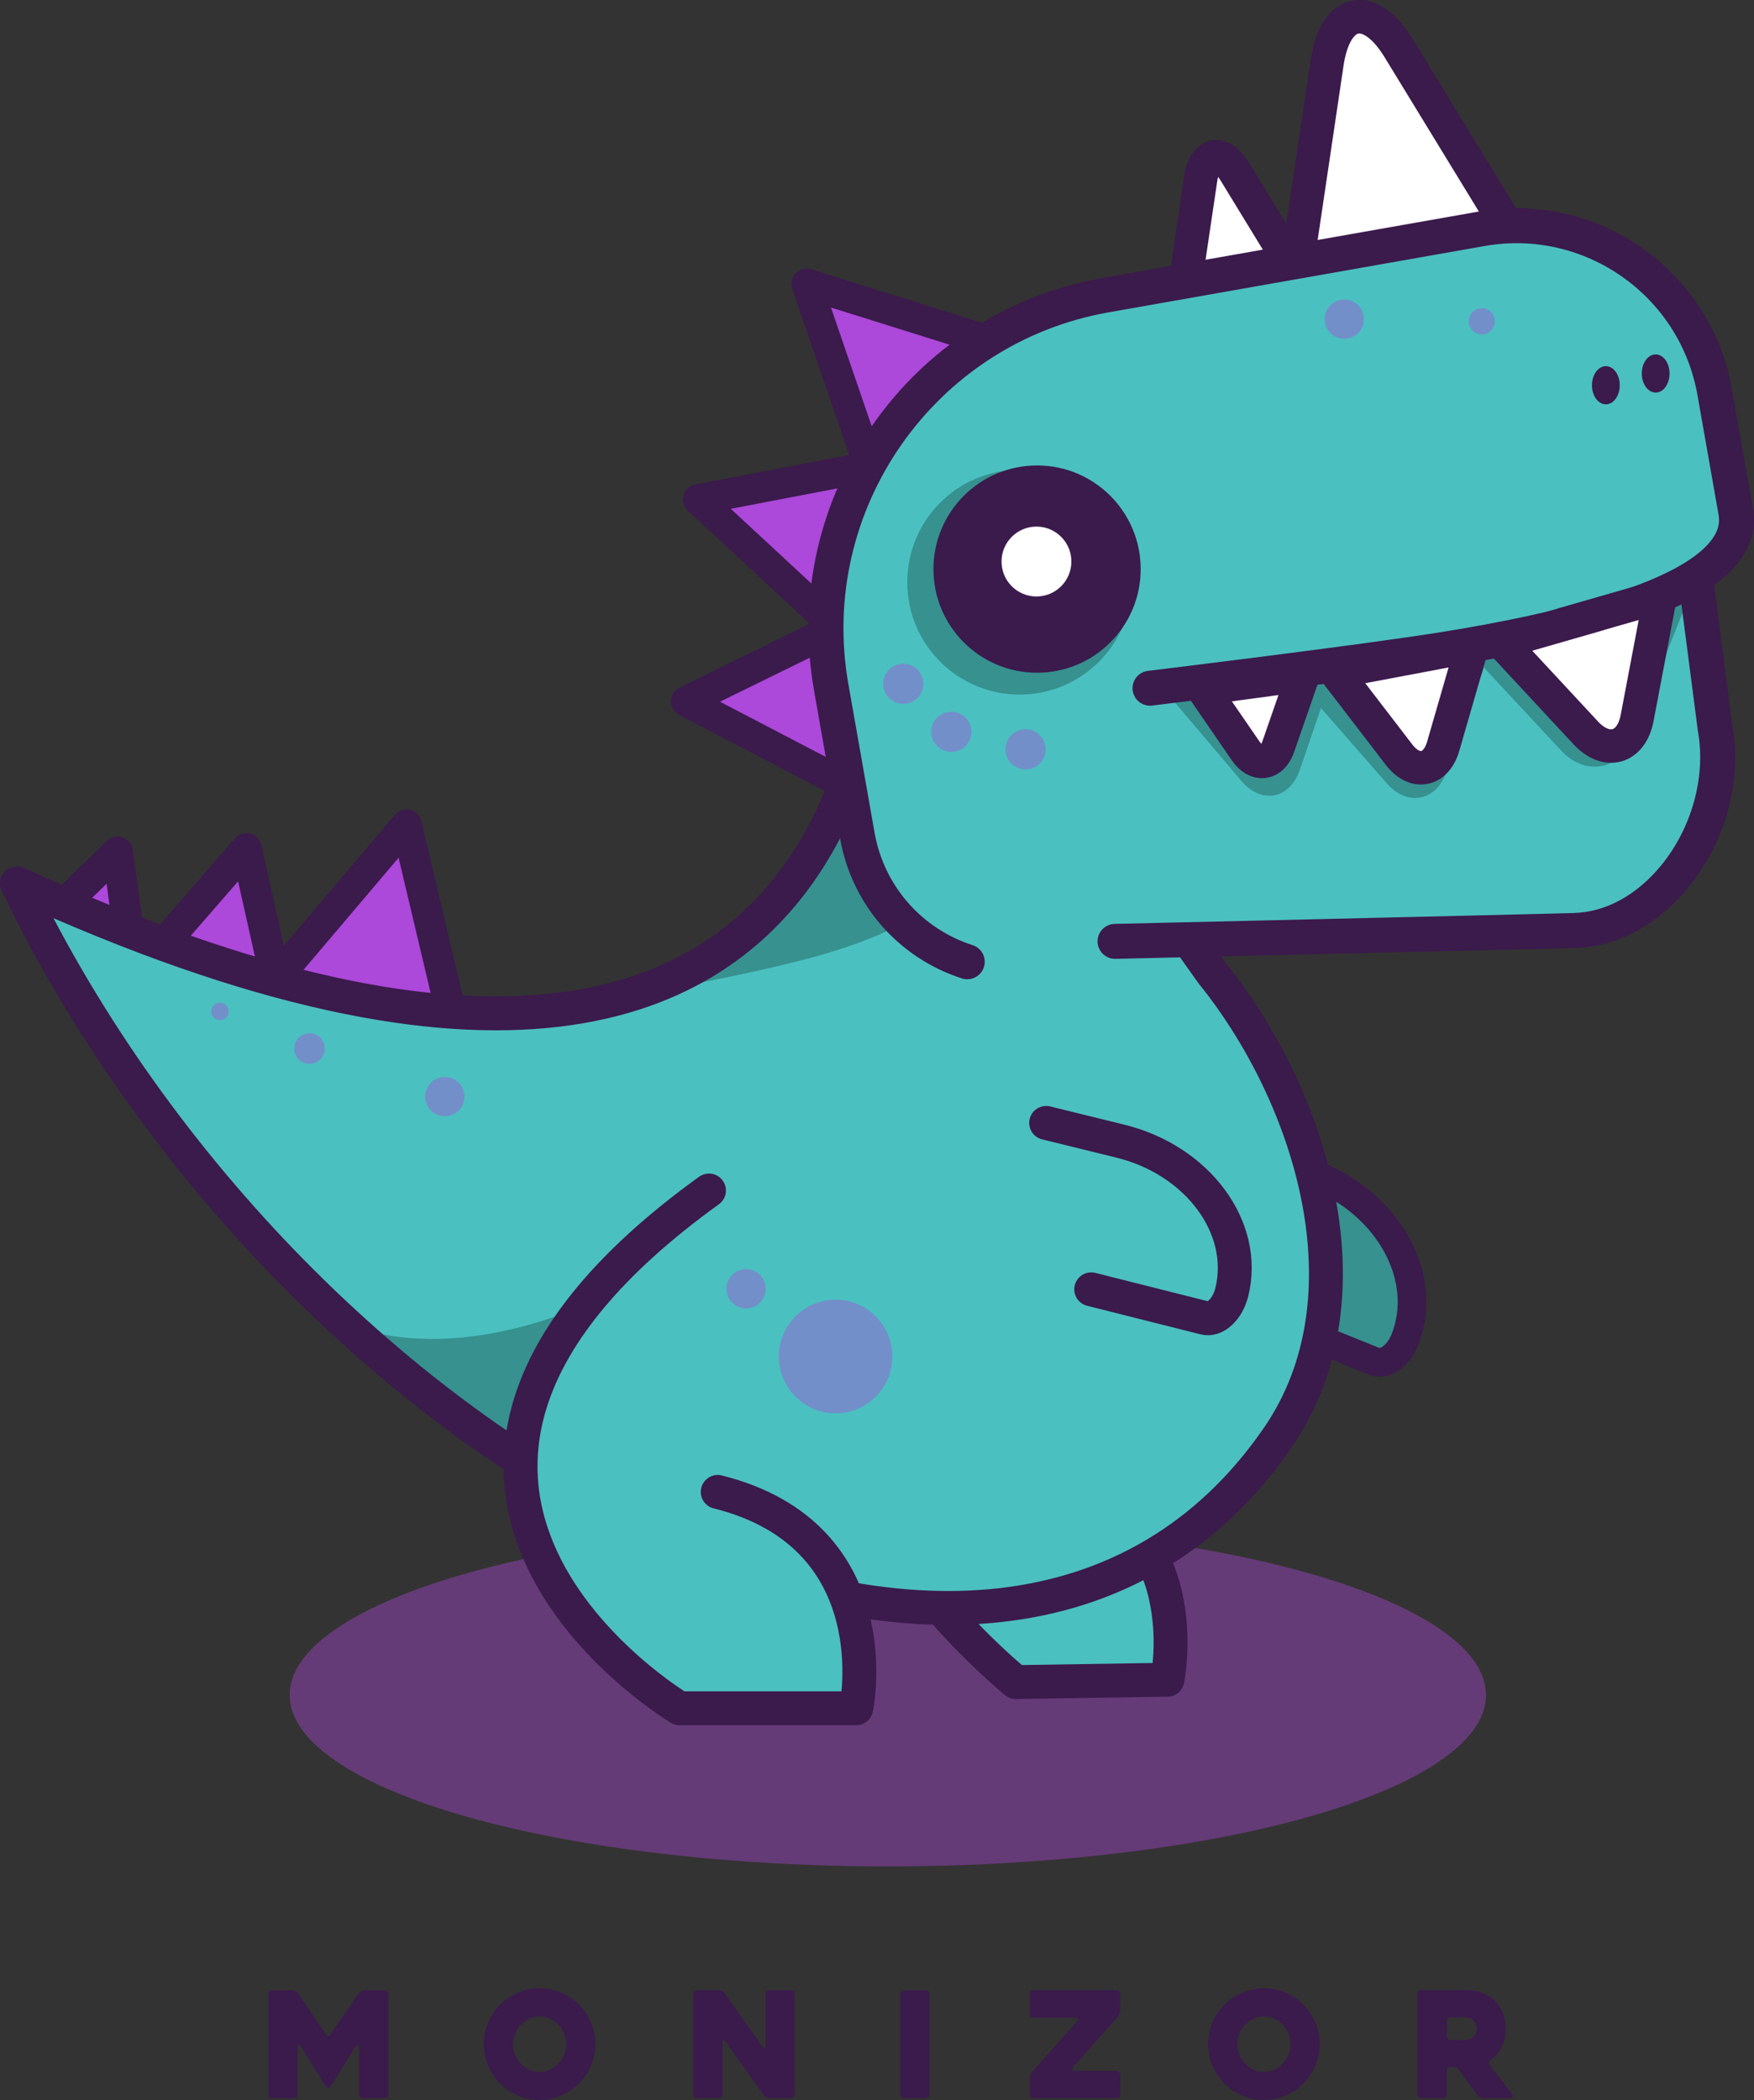 <?xml version="1.0" encoding="UTF-8"?><svg id="Calque_2" xmlns="http://www.w3.org/2000/svg" viewBox="0 0 401.72 480.78"><rect x="0" y="0" width="401.72" height="480.78" fill="#333333" stroke="none"/><defs><style>.cls-1,.cls-2,.cls-3,.cls-4,.cls-5{stroke:#3b1a4c;}.cls-1,.cls-2,.cls-3,.cls-5{stroke-linecap:round;}.cls-1,.cls-6{fill:#4bc0c0;}.cls-1,.cls-3{stroke-width:7.76px;}.cls-1,.cls-3,.cls-4{stroke-linejoin:round;}.cls-7{fill:#3b1a4c;}.cls-7,.cls-8,.cls-6,.cls-9,.cls-10{stroke-width:0px;}.cls-8,.cls-5{fill:#36918f;}.cls-2{stroke-width:7.66px;}.cls-2,.cls-10{fill:#fff;}.cls-2,.cls-5{stroke-miterlimit:10;}.cls-3{fill:none;}.cls-9{opacity:.4;}.cls-9,.cls-4{fill:#ac48da;}.cls-4{stroke-width:7px;}.cls-5{stroke-width:6.58px;}</style></defs><g id="Calque_1-2"><ellipse class="cls-9" cx="203.34" cy="388.06" rx="137" ry="39.24"/><path class="cls-7" d="M88.92,456.47v23.06c0,.23-.08.42-.24.57-.16.16-.35.24-.57.24h-5.07c-.22,0-.41-.08-.57-.24-.16-.16-.23-.35-.23-.57v-10.87c0-.22-.1-.35-.3-.37s-.37.06-.51.24l-5.69,9.15c-.11.18-.29.27-.54.27s-.44-.09-.58-.27l-5.69-9.15c-.11-.18-.27-.26-.47-.24s-.3.15-.3.37v10.87c0,.23-.08.42-.24.57-.16.16-.35.24-.57.24h-5.07c-.22,0-.42-.08-.57-.24-.16-.16-.24-.35-.24-.57v-23.06c0-.22.08-.42.24-.57.16-.16.35-.24.57-.24h4.7c.22,0,.46.07.71.2s.43.29.54.47l6.5,9.52c.14.18.29.27.47.27s.33-.09.44-.27l6.5-9.52c.13-.18.32-.34.57-.47.25-.13.48-.2.71-.2h4.7c.22,0,.41.08.57.24.16.16.24.35.24.57Z"/><path class="cls-7" d="M110.8,467.98c0-1.76.34-3.41,1.01-4.96.68-1.55,1.59-2.91,2.74-4.07s2.5-2.08,4.05-2.75c1.55-.68,3.21-1.01,4.96-1.01s3.41.34,4.96,1.01c1.55.67,2.91,1.59,4.07,2.75,1.16,1.16,2.08,2.52,2.75,4.07.68,1.55,1.01,3.21,1.01,4.96s-.34,3.41-1.01,4.96c-.68,1.55-1.59,2.91-2.75,4.07-1.16,1.16-2.52,2.08-4.07,2.75-1.55.68-3.21,1.01-4.96,1.01s-3.41-.34-4.96-1.01c-1.55-.67-2.9-1.59-4.05-2.75-1.15-1.16-2.06-2.52-2.74-4.07-.67-1.55-1.01-3.21-1.01-4.96ZM117.49,467.98c0,.86.16,1.67.47,2.43.32.77.75,1.44,1.3,2.03.55.59,1.2,1.05,1.94,1.4.74.35,1.53.52,2.36.52s1.62-.17,2.36-.52c.74-.35,1.4-.82,1.96-1.4.56-.58,1-1.26,1.32-2.03.32-.76.47-1.58.47-2.43s-.16-1.64-.47-2.41c-.31-.78-.75-1.45-1.32-2.03-.56-.57-1.22-1.04-1.96-1.38-.74-.35-1.53-.52-2.36-.52s-1.62.17-2.36.52c-.74.35-1.39.81-1.94,1.38s-.98,1.25-1.3,2.03c-.32.78-.47,1.58-.47,2.41Z"/><path class="cls-7" d="M181.98,456.43v23.1c0,.23-.08.42-.24.57-.16.16-.35.24-.57.24h-4.99c-.23,0-.46-.07-.71-.2-.25-.14-.44-.29-.57-.47l-8.79-12.39c-.14-.18-.28-.25-.42-.22-.15.03-.22.16-.22.39v12.09c0,.23-.08.42-.24.57-.16.16-.35.24-.58.24h-5.06c-.23,0-.42-.08-.58-.24-.16-.16-.24-.35-.24-.57v-23.1c0-.22.08-.42.24-.57.16-.16.35-.24.57-.24h5.06c.22,0,.46.06.71.19.25.12.44.28.57.46l8.78,12.39c.13.18.28.26.42.24.15-.02.22-.15.22-.37v-12.09c0-.22.08-.42.24-.57.16-.16.35-.24.57-.24h5c.22,0,.42.08.57.24.16.16.24.35.24.57Z"/><path class="cls-7" d="M212.11,480.34h-5.07c-.25,0-.44-.08-.59-.24-.15-.16-.22-.35-.22-.57v-23.06c0-.22.07-.42.22-.57.15-.16.34-.24.59-.24h5.07c.22,0,.42.08.57.24.16.16.24.35.24.57v23.06c0,.23-.08.42-.24.57-.16.16-.35.24-.57.24Z"/><path class="cls-7" d="M255.76,480.34h-19.11c-.22,0-.42-.08-.57-.24-.16-.16-.24-.35-.24-.57v-3.78c0-.22.06-.47.17-.74s.24-.49.37-.67l10.33-11.56c.14-.18.18-.37.14-.57-.05-.2-.19-.3-.44-.3h-9.76c-.22,0-.42-.08-.57-.24-.16-.16-.24-.35-.24-.58v-4.65c0-.23.08-.42.24-.58.16-.16.35-.24.57-.24h19.11c.25,0,.44.08.59.24s.22.35.22.57v3.82c0,.23-.05.47-.15.74-.1.27-.22.5-.35.67l-10.33,11.62c-.13.18-.18.37-.13.56s.18.29.41.29h9.76c.25,0,.44.08.59.24s.22.35.22.57v4.59c0,.23-.07.42-.22.57-.15.16-.34.24-.59.24Z"/><path class="cls-7" d="M276.7,467.98c0-1.76.34-3.41,1.01-4.96.68-1.55,1.59-2.91,2.74-4.07,1.15-1.16,2.5-2.08,4.05-2.75,1.55-.68,3.21-1.01,4.96-1.01s3.41.34,4.96,1.01c1.55.67,2.91,1.59,4.07,2.75,1.16,1.16,2.08,2.52,2.75,4.07.68,1.55,1.01,3.21,1.01,4.96s-.34,3.41-1.01,4.96c-.68,1.55-1.59,2.91-2.75,4.07s-2.52,2.08-4.07,2.75c-1.55.68-3.21,1.01-4.96,1.01s-3.41-.34-4.96-1.01c-1.55-.67-2.9-1.59-4.05-2.75-1.15-1.16-2.06-2.52-2.74-4.07-.68-1.55-1.01-3.21-1.01-4.96ZM283.38,467.98c0,.86.16,1.67.47,2.43.31.77.75,1.44,1.3,2.03.55.59,1.2,1.05,1.94,1.4.74.35,1.53.52,2.36.52s1.62-.17,2.36-.52c.74-.35,1.4-.82,1.96-1.4.56-.58,1-1.26,1.32-2.03.32-.76.47-1.58.47-2.43s-.16-1.64-.47-2.41c-.32-.78-.75-1.45-1.32-2.03-.56-.57-1.22-1.04-1.96-1.38-.74-.35-1.53-.52-2.36-.52s-1.62.17-2.36.52c-.74.35-1.39.81-1.94,1.38s-.99,1.25-1.3,2.03c-.32.78-.47,1.58-.47,2.41Z"/><path class="cls-7" d="M330.55,480.34h-5.06c-.23,0-.42-.08-.58-.24-.16-.16-.24-.35-.24-.57v-23.1c0-.22.08-.42.24-.57.16-.16.35-.24.57-.24h10.5c1.31,0,2.51.22,3.61.66,1.1.44,2.04,1.05,2.82,1.84s1.38,1.72,1.82,2.8c.44,1.08.66,2.27.66,3.58,0,.72-.08,1.43-.25,2.14s-.41,1.38-.73,2.01c-.32.63-.69,1.2-1.11,1.71-.43.51-.91.93-1.45,1.27-.18.14-.3.3-.35.49-.06.19-.02.38.12.56.85,1.13,1.76,2.29,2.7,3.48.95,1.19,1.79,2.29,2.53,3.28.13.18.17.38.1.59s-.21.32-.44.32h-6.28c-.23,0-.47-.06-.73-.19-.26-.12-.46-.28-.59-.46-.72-.95-1.43-1.9-2.13-2.87s-1.41-1.95-2.1-2.94c-.13-.18-.32-.33-.57-.46-.25-.12-.48-.19-.71-.19h-.74c-.22,0-.42.08-.57.24-.16.16-.24.35-.24.57v5.47c0,.23-.08.42-.24.57-.16.16-.35.24-.58.24ZM332.17,467.03h3.56c.27,0,.55-.05.84-.15s.56-.26.81-.47c.25-.21.45-.48.61-.79.16-.32.24-.69.24-1.11,0-.23-.04-.49-.12-.79-.08-.3-.21-.6-.4-.88-.19-.28-.45-.52-.77-.71s-.72-.29-1.19-.29h-3.56c-.22,0-.41.08-.57.24-.16.16-.24.35-.24.57v3.58c0,.23.08.42.24.57.16.16.35.24.57.24Z"/><path class="cls-1" d="M240.81,339.27c34.19,8.69,26.56,45.29,26.56,45.29l-34.72.54s-17.96-14.65-28.6-32.53"/><path class="cls-5" d="M289.95,301.68l24.86,10.02c2.38.94,5.5-1.32,6.97-5.04h0c5.58-14.09-3.64-30.96-20.6-37.67l-16.29-6.45"/><polygon class="cls-4" points="21.09 211.92 12.54 208.95 19.75 201.98 26.95 195.01 28.3 204.94 29.64 214.88 21.09 211.92"/><polygon class="cls-4" points="49.72 220.78 36.3 217.38 46.37 205.82 56.44 194.25 59.78 209.21 63.13 224.18 49.72 220.78"/><polygon class="cls-4" points="83.16 230.28 62.19 225.25 77.65 207.04 93.1 188.83 98.61 212.07 104.12 235.32 83.16 230.28"/><path class="cls-6" d="M3.88,202.23c220,100.8,197.56-86.66,197.56-86.66l76.13,107.18c22.68,28.07,37.31,74.14,15.06,106.4-64.53,93.55-224.75,5.85-288.75-126.92Z"/><path class="cls-8" d="M216.57,201.53s-.13,10.01-33.87,18.54c-17.33,4.39-39.85,8.09-39.85,8.09,0,0,47.51-6.7,48.11-46.54.23-15.03-.11-37.21-.11-37.21l25.71,57.12Z"/><path class="cls-8" d="M80.38,303.56c11,12,32.98,28.57,32.98,28.57l35.02-40.57s-36,23-68,12Z"/><path class="cls-3" d="M3.88,202.23c220,100.8,197.56-86.66,197.56-86.66l76.13,107.18c22.68,28.07,37.31,74.14,15.06,106.4-64.53,93.55-224.75,5.85-288.75-126.92Z"/><path class="cls-1" d="M162.38,272.56c-93,67-6.73,118.54-6.73,118.54h40.46s8.27-39.54-31.73-49.54"/><polygon class="cls-4" points="213.13 92.62 199.16 106.97 191.96 85.98 184.76 65 205.93 71.63 227.1 78.27 213.13 92.62"/><polygon class="cls-4" points="197.98 125.26 192.46 144.51 176.19 129.43 159.91 114.35 181.7 110.18 203.49 106.01 197.98 125.26"/><polygon class="cls-4" points="196.74 161.06 196.49 181.08 176.82 170.82 157.15 160.56 177.07 150.79 196.99 141.03 196.74 161.06"/><path class="cls-10" d="M321.77,60.04l-25.37,5.16,5.58-37.54,1.97-13.24c1.88-12.63,9.77-14.23,16.42-3.34l6.98,11.42,19.79,32.39-25.37,5.16Z"/><path class="cls-7" d="M291.81,70.03l8.35-56.18c1.57-10.55,6.59-13.1,9.44-13.68,2.86-.58,8.47-.19,14.03,8.91l29.62,48.47-61.45,12.49ZM311.32,7.66c-.07,0-.14,0-.2.02-.96.19-2.65,2.3-3.4,7.3l-6.74,45.38,40.04-8.14-23.92-39.14c-2.47-4.04-4.71-5.41-5.77-5.41ZM321.77,60.04h0,0Z"/><path class="cls-10" d="M283.51,62.73l-12.11,2.46,2.66-17.92.94-6.32c.9-6.03,4.66-6.79,7.84-1.59l3.33,5.45,9.45,15.46-12.11,2.46Z"/><path class="cls-7" d="M266.81,70.03l4.41-29.65c.96-6.48,4.58-7.89,6.09-8.2s5.39-.42,8.8,5.17l15.63,25.58-34.93,7.1ZM278.99,40.5c-.08.28-.15.61-.21,1.01l-2.8,18.84,13.52-2.75-9.93-16.25c-.21-.34-.41-.62-.58-.85Z"/><path class="cls-6" d="M190.38,148.56l4,25,2.99,17.44h0c3.71,21.06,23.79,35.12,44.85,31.41l41.58-7.33,73.66-1.99c24.07-4.24,40.15-27.2,35.9-51.28l-7.29-21.97c-.16-.89-1.01-1.49-1.9-1.33"/><path class="cls-6" d="M384.25,135.86c8.88-1.57,14.82-10.04,13.25-18.92l-4.51-25.56c-4.58-25.95-29.32-43.28-55.27-38.7l-55.05,9.71-28.55,5.03c-41.23,7.27-69.21,45.51-64.24,86.58l6.49,34.57,187.87-52.71"/><ellipse class="cls-7" cx="379.2" cy="85.51" rx="3.18" ry="4.37"/><ellipse class="cls-7" cx="367.79" cy="88.2" rx="3.18" ry="4.37"/><circle class="cls-8" cx="233.52" cy="133.29" r="25.73"/><circle class="cls-7" cx="237.52" cy="130.29" r="23.73"/><path class="cls-8" d="M360.66,142.88l25.58-4.83-8.97,22.67-3.16,7.99c-3.02,7.62-10.98,9.13-16.56,3.12l-5.86-6.29-16.61-17.84,25.58-4.83Z"/><path class="cls-8" d="M319.88,153.82l21.1-3.98-7.17,19.91-2.53,7.02c-2.41,6.7-8.97,7.93-13.66,2.58l-4.91-5.62-13.93-15.93,21.1-3.98Z"/><path class="cls-8" d="M286.33,152.8l20.75-3.91-6.93,20.2-2.44,7.12c-2.33,6.79-8.78,8.01-13.43,2.53l-4.87-5.74-13.81-16.28,20.75-3.91Z"/><path class="cls-7" d="M255.38,219.52c-2.17,0-3.95-1.73-4-3.91-.05-2.21,1.7-4.04,3.91-4.09.85-.02,85.22-1.96,105.11-2.49,7.35-.19,14.49-4.09,20.1-10.96,6.99-8.56,10.21-20.25,8.4-30.52l-.03-.18-4.46-34.29c-.28-2.19,1.26-4.2,3.45-4.48,2.19-.28,4.2,1.26,4.48,3.45l4.44,34.21c2.2,12.66-1.57,26.44-10.09,36.88-7.11,8.7-16.37,13.64-26.09,13.89-19.9.53-104.29,2.47-105.14,2.49-.03,0-.06,0-.09,0Z"/><path class="cls-7" d="M401.44,116.24l-4.79-27.18c-4.79-27.19-30.81-45.41-58-40.62l-86.14,15.19c-44.24,7.8-73.88,50.13-66.08,94.37l.09.51s0,.01,0,.02l5.35,30.36.55,3.13c2.65,15.04,13.34,27.29,27.88,31.98.41.13.82.19,1.23.19,1.69,0,3.26-1.08,3.81-2.77.68-2.1-.48-4.36-2.58-5.03-11.72-3.78-20.32-13.64-22.46-25.76l-3.82-21.67s0,0,0,0l-2.18-12.35c-7.03-39.89,19.7-78.07,59.59-85.1l86.14-15.19c22.85-4.03,44.71,11.28,48.74,34.13l4.81,27.26c.38,1.93-.04,3.69-1.32,5.53-7.39,10.63-37.53,17.49-61.51,21.37-18.97,3.07-67.35,8.92-67.84,8.98-2.19.26-3.76,2.26-3.49,4.45.26,2.19,2.25,3.75,4.45,3.49.49-.06,49.03-5.93,68.16-9.02,24.01-3.89,57.05-10.67,66.8-24.7,2.53-3.65,3.41-7.57,2.62-11.57Z"/><circle class="cls-9" cx="101.88" cy="251.06" r="4.5"/><circle class="cls-9" cx="70.88" cy="240.06" r="3.5"/><circle class="cls-9" cx="50.38" cy="231.56" r="2"/><circle class="cls-9" cx="339.38" cy="73.56" r="3"/><circle class="cls-9" cx="307.88" cy="73.06" r="4.5"/><circle class="cls-9" cx="170.88" cy="295.06" r="4.5"/><circle class="cls-9" cx="191.38" cy="310.56" r="13"/><circle class="cls-9" cx="234.88" cy="171.55" r="4.6"/><circle class="cls-9" cx="217.88" cy="167.55" r="4.6"/><circle class="cls-9" cx="206.88" cy="156.55" r="4.6"/><path class="cls-2" d="M362.06,141.77l18.18-5.23-3.91,20.59-1.38,7.26c-1.32,6.92-6.97,8.55-11.77,3.39l-5.03-5.41-14.26-15.35,18.18-5.23Z"/><path class="cls-2" d="M321.51,150.84l15.67-2.95-4.91,16.97-1.73,5.98c-1.65,5.71-6.53,6.63-10.14,1.91l-3.79-4.94-10.76-14.01,15.67-2.95Z"/><path class="cls-2" d="M286.96,156.05l11.51-1.55-4.22,12.15-1.49,4.29c-1.42,4.09-5,4.57-7.45,1l-2.57-3.74-7.29-10.6,11.51-1.55Z"/><path class="cls-1" d="M249.92,295.18l25.99,6.55c2.48.61,5.27-2.05,6.22-5.94h0c3.62-14.72-7.81-30.17-25.52-34.53l-17.01-4.18"/><circle class="cls-10" cx="237.38" cy="128.56" r="8"/></g></svg>